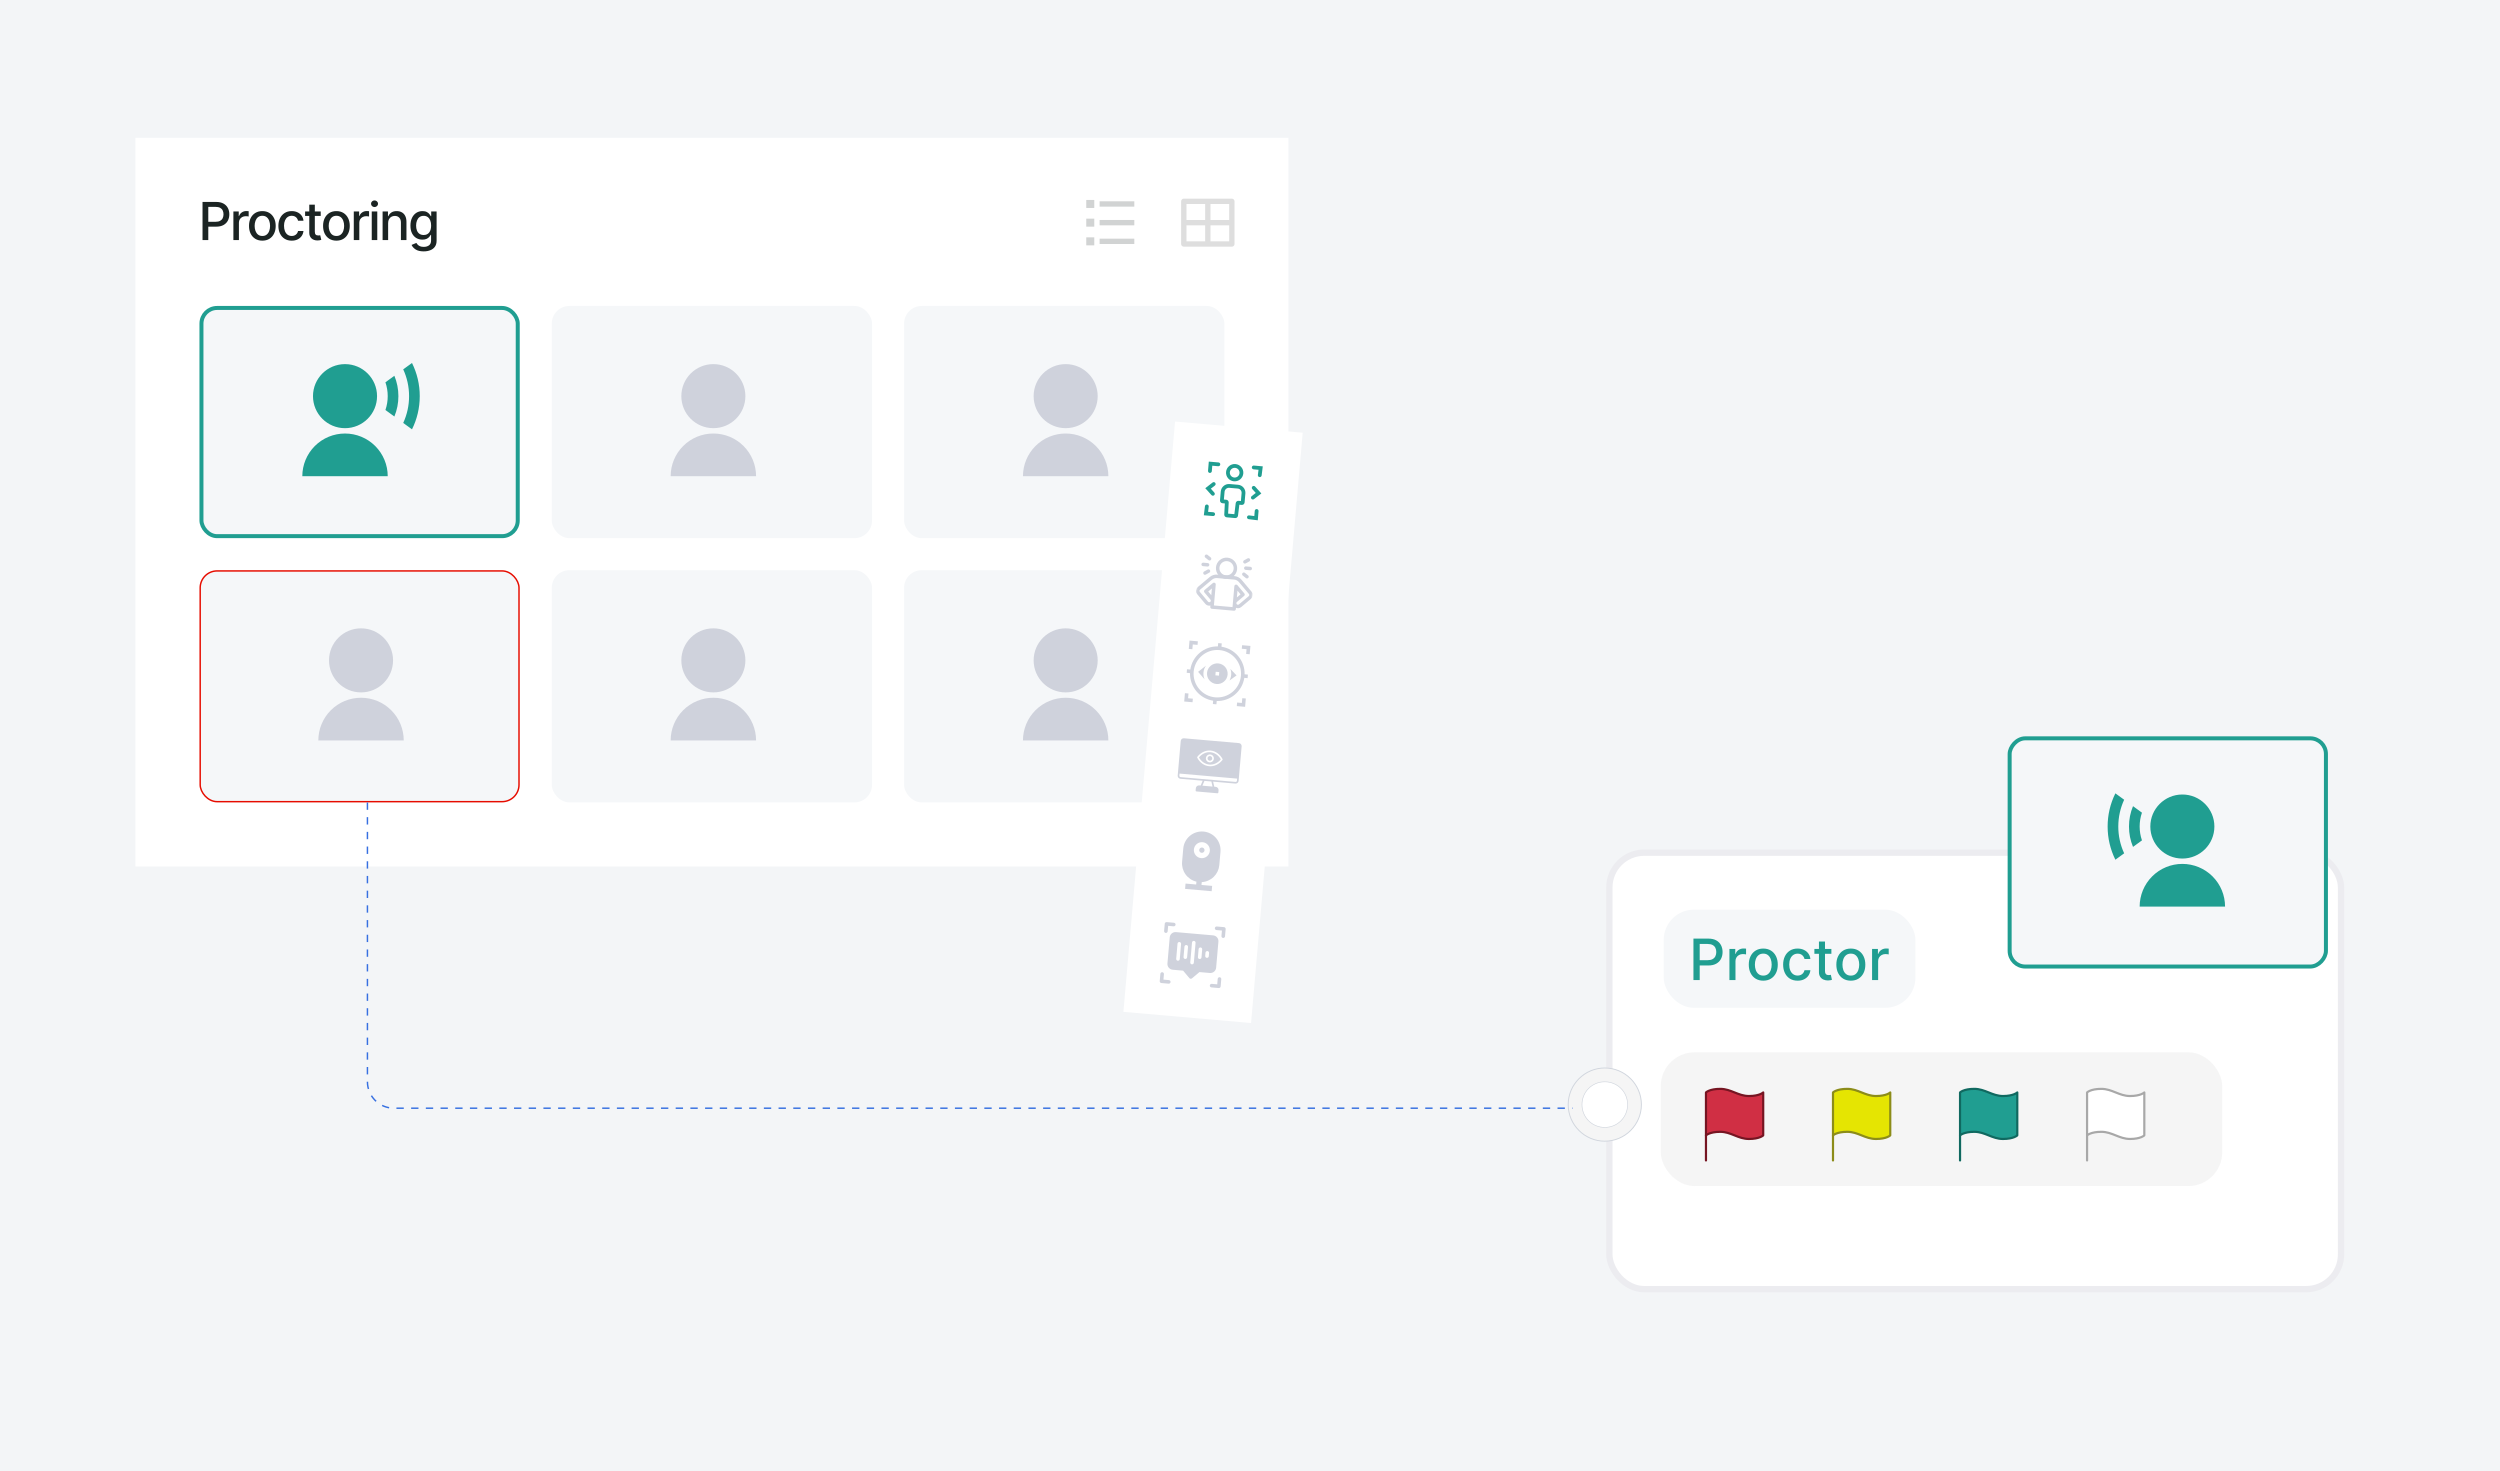<svg width="1701" height="1001" viewBox="0 0 1701 1001" fill="none" xmlns="http://www.w3.org/2000/svg">
<g clip-path="url(#clip0_11311_37674)">
<rect width="1701" height="1001" fill="#F3F5F7"/>
<path d="M876.656 93.766H826.715H92.132V589.543H876.656L876.656 137.577V93.766Z" fill="white"/>
<path d="M137.799 163.344V137.398H147.063C149.071 137.398 150.737 137.769 152.06 138.512C153.384 139.243 154.376 140.248 155.038 141.525C155.7 142.79 156.031 144.218 156.031 145.808C156.031 147.399 155.7 148.832 155.038 150.109C154.376 151.375 153.378 152.379 152.043 153.122C150.719 153.853 149.048 154.219 147.028 154.219H140.689V150.91H146.662C147.951 150.91 148.99 150.69 149.779 150.249C150.58 149.808 151.161 149.204 151.52 148.438C151.892 147.66 152.078 146.783 152.078 145.808C152.078 144.822 151.892 143.951 151.52 143.196C151.161 142.43 150.58 141.832 149.779 141.403C148.978 140.973 147.933 140.758 146.645 140.758H141.717V163.344H137.799ZM158.799 163.344V143.875H162.439V146.992H162.648C163.008 145.948 163.634 145.123 164.528 144.52C165.434 143.904 166.455 143.597 167.593 143.597C167.825 143.597 168.098 143.608 168.412 143.632C168.737 143.643 168.998 143.661 169.195 143.684V147.306C169.044 147.259 168.771 147.213 168.377 147.167C167.994 147.12 167.605 147.097 167.21 147.097C166.316 147.097 165.515 147.288 164.807 147.672C164.11 148.043 163.559 148.56 163.153 149.221C162.758 149.871 162.561 150.626 162.561 151.485V163.344H158.799ZM178.494 163.744C176.671 163.744 175.075 163.326 173.705 162.49C172.347 161.655 171.291 160.482 170.536 158.973C169.793 157.464 169.422 155.711 169.422 153.714C169.422 151.694 169.793 149.93 170.536 148.42C171.291 146.9 172.347 145.721 173.705 144.885C175.075 144.05 176.671 143.632 178.494 143.632C180.328 143.632 181.925 144.05 183.283 144.885C184.641 145.721 185.697 146.9 186.452 148.42C187.207 149.93 187.584 151.694 187.584 153.714C187.584 155.711 187.207 157.464 186.452 158.973C185.697 160.482 184.641 161.655 183.283 162.49C181.925 163.326 180.328 163.744 178.494 163.744ZM178.494 160.558C179.69 160.558 180.677 160.244 181.454 159.617C182.232 158.99 182.807 158.16 183.178 157.127C183.561 156.082 183.753 154.945 183.753 153.714C183.753 152.46 183.561 151.311 183.178 150.266C182.807 149.221 182.232 148.386 181.454 147.759C180.677 147.132 179.69 146.818 178.494 146.818C177.31 146.818 176.329 147.132 175.551 147.759C174.785 148.386 174.21 149.221 173.827 150.266C173.444 151.311 173.253 152.46 173.253 153.714C173.253 154.945 173.444 156.082 173.827 157.127C174.21 158.16 174.785 158.99 175.551 159.617C176.329 160.244 177.31 160.558 178.494 160.558ZM198.485 163.744C196.616 163.744 195.002 163.315 193.644 162.456C192.286 161.597 191.241 160.412 190.509 158.903C189.778 157.394 189.412 155.664 189.412 153.714C189.412 151.729 189.784 149.982 190.527 148.473C191.281 146.952 192.332 145.768 193.679 144.92C195.037 144.061 196.627 143.632 198.45 143.632C199.936 143.632 201.254 143.904 202.403 144.45C203.564 144.984 204.498 145.744 205.206 146.731C205.926 147.718 206.35 148.867 206.478 150.179H202.786C202.658 149.564 202.409 149.001 202.037 148.49C201.677 147.979 201.201 147.573 200.609 147.271C200.017 146.969 199.315 146.818 198.502 146.818C197.446 146.818 196.523 147.097 195.733 147.654C194.956 148.2 194.346 148.983 193.905 150.005C193.464 151.027 193.243 152.234 193.243 153.627C193.243 155.032 193.458 156.256 193.888 157.301C194.317 158.346 194.927 159.153 195.716 159.722C196.517 160.279 197.446 160.558 198.502 160.558C199.593 160.558 200.522 160.256 201.288 159.652C202.066 159.048 202.565 158.224 202.786 157.179H206.478C206.35 158.445 205.944 159.571 205.259 160.558C204.574 161.544 203.657 162.322 202.507 162.891C201.358 163.46 200.017 163.744 198.485 163.744ZM218.214 143.875V146.923H207.592V143.875H218.214ZM210.43 139.243H214.209V157.632C214.209 158.526 214.395 159.182 214.766 159.6C215.138 160.006 215.736 160.209 216.56 160.209C216.757 160.209 216.966 160.198 217.187 160.174C217.419 160.151 217.651 160.116 217.883 160.07L218.597 163.204C218.214 163.332 217.796 163.431 217.344 163.5C216.891 163.57 216.438 163.605 215.985 163.605C214.302 163.605 212.955 163.135 211.945 162.194C210.935 161.243 210.43 159.977 210.43 158.398V139.243ZM228.889 163.744C227.066 163.744 225.47 163.326 224.1 162.49C222.742 161.655 221.685 160.482 220.931 158.973C220.188 157.464 219.816 155.711 219.816 153.714C219.816 151.694 220.188 149.93 220.931 148.42C221.685 146.9 222.742 145.721 224.1 144.885C225.47 144.05 227.066 143.632 228.889 143.632C230.723 143.632 232.319 144.05 233.678 144.885C235.036 145.721 236.092 146.9 236.847 148.42C237.601 149.93 237.979 151.694 237.979 153.714C237.979 155.711 237.601 157.464 236.847 158.973C236.092 160.482 235.036 161.655 233.678 162.49C232.319 163.326 230.723 163.744 228.889 163.744ZM228.889 160.558C230.085 160.558 231.071 160.244 231.849 159.617C232.627 158.99 233.202 158.16 233.573 157.127C233.956 156.082 234.148 154.945 234.148 153.714C234.148 152.46 233.956 151.311 233.573 150.266C233.202 149.221 232.627 148.386 231.849 147.759C231.071 147.132 230.085 146.818 228.889 146.818C227.705 146.818 226.724 147.132 225.946 147.759C225.18 148.386 224.605 149.221 224.222 150.266C223.839 151.311 223.647 152.46 223.647 153.714C223.647 154.945 223.839 156.082 224.222 157.127C224.605 158.16 225.18 158.99 225.946 159.617C226.724 160.244 227.705 160.558 228.889 160.558ZM240.713 163.344V143.875H244.352V146.992H244.561C244.921 145.948 245.548 145.123 246.442 144.52C247.347 143.904 248.369 143.597 249.506 143.597C249.739 143.597 250.011 143.608 250.325 143.632C250.65 143.643 250.911 143.661 251.108 143.684V147.306C250.958 147.259 250.685 147.213 250.29 147.167C249.907 147.12 249.518 147.097 249.123 147.097C248.229 147.097 247.428 147.288 246.72 147.672C246.024 148.043 245.472 148.56 245.066 149.221C244.671 149.871 244.474 150.626 244.474 151.485V163.344H240.713ZM252.937 163.344V143.875H256.698V163.344H252.937ZM254.835 140.88C254.173 140.88 253.61 140.66 253.146 140.219C252.682 139.777 252.449 139.249 252.449 138.634C252.449 138.007 252.682 137.473 253.146 137.032C253.61 136.591 254.173 136.37 254.835 136.37C255.485 136.37 256.042 136.591 256.507 137.032C256.983 137.473 257.221 138.007 257.221 138.634C257.221 139.249 256.983 139.777 256.507 140.219C256.042 140.66 255.485 140.88 254.835 140.88ZM264.082 151.799V163.344H260.32V143.875H263.977V147.08H264.238C264.679 146.023 265.37 145.187 266.31 144.572C267.251 143.945 268.458 143.632 269.933 143.632C271.256 143.632 272.411 143.91 273.398 144.467C274.396 145.013 275.168 145.832 275.714 146.923C276.271 148.014 276.55 149.366 276.55 150.98V163.344H272.788V151.433C272.788 150.028 272.417 148.925 271.674 148.124C270.931 147.312 269.921 146.905 268.644 146.905C267.773 146.905 266.99 147.103 266.293 147.497C265.608 147.881 265.068 148.432 264.674 149.152C264.279 149.871 264.082 150.754 264.082 151.799ZM288.286 171.041C285.965 171.041 284.136 170.605 282.801 169.735C281.466 168.864 280.543 167.831 280.032 166.635L283.271 165.294C283.503 165.666 283.811 166.06 284.194 166.478C284.589 166.896 285.117 167.25 285.779 167.54C286.441 167.831 287.294 167.976 288.339 167.976C289.767 167.976 290.951 167.627 291.891 166.931C292.831 166.246 293.301 165.143 293.301 163.622V159.809H293.04C292.831 160.215 292.512 160.674 292.083 161.184C291.653 161.684 291.067 162.119 290.324 162.49C289.581 162.862 288.611 163.048 287.416 163.048C285.883 163.048 284.502 162.688 283.271 161.968C282.052 161.237 281.077 160.169 280.346 158.764C279.626 157.348 279.266 155.606 279.266 153.54C279.266 151.474 279.62 149.703 280.328 148.229C281.048 146.743 282.023 145.605 283.254 144.816C284.484 144.026 285.883 143.632 287.451 143.632C288.658 143.632 289.633 143.835 290.376 144.241C291.131 144.636 291.717 145.1 292.135 145.634C292.553 146.168 292.878 146.638 293.11 147.045H293.389V143.875H297.063V163.779C297.063 165.451 296.674 166.821 295.896 167.889C295.13 168.957 294.085 169.746 292.762 170.257C291.438 170.779 289.946 171.041 288.286 171.041ZM288.252 159.896C289.888 159.896 291.142 159.333 292.013 158.207C292.895 157.069 293.336 155.496 293.336 153.488C293.336 152.176 293.145 151.027 292.762 150.04C292.379 149.041 291.81 148.264 291.055 147.706C290.301 147.138 289.366 146.853 288.252 146.853C287.114 146.853 286.162 147.149 285.396 147.741C284.641 148.322 284.072 149.117 283.689 150.127C283.306 151.125 283.115 152.246 283.115 153.488C283.115 154.753 283.306 155.873 283.689 156.849C284.072 157.812 284.647 158.561 285.413 159.095C286.191 159.629 287.137 159.896 288.252 159.896Z" fill="#1B2423"/>
<g opacity="0.2" clip-path="url(#clip1_11311_37674)">
<path d="M748.172 136.967H771.78V140.599H748.172V136.967ZM739.092 136.059H744.54V141.507H739.092V136.059ZM739.092 148.771H744.54V154.219H739.092V148.771ZM739.092 161.483H744.54V166.931H739.092V161.483ZM748.172 149.679H771.78V153.311H748.172V149.679ZM748.172 162.391H771.78V166.023H748.172V162.391Z" fill="#1B2423"/>
</g>
<g clip-path="url(#clip2_11311_37674)">
<path d="M838.145 135.156C838.627 135.156 839.089 135.348 839.429 135.688C839.77 136.029 839.961 136.491 839.961 136.972V166.029C839.961 166.51 839.77 166.972 839.429 167.313C839.089 167.653 838.627 167.845 838.145 167.845H805.457C804.975 167.845 804.513 167.653 804.173 167.313C803.832 166.972 803.641 166.51 803.641 166.029V136.972C803.641 136.491 803.832 136.029 804.173 135.688C804.513 135.348 804.975 135.156 805.457 135.156H838.145ZM819.985 153.317H807.273V164.213H819.985V153.317ZM836.329 153.317H823.617V164.213H836.329V153.317ZM819.985 138.788H807.273V149.684H819.985V138.788ZM836.329 138.788H823.617V149.684H836.329V138.788Z" fill="#DEDEDE"/>
</g>
<rect x="137.071" y="209.534" width="215.199" height="155.27" rx="10.638" fill="#F5F7F9"/>
<rect x="137.071" y="209.534" width="215.199" height="155.27" rx="10.638" stroke="#209E91" stroke-width="2.724"/>
<g clip-path="url(#clip3_11311_37674)">
<path d="M205.693 324.023C205.693 316.316 208.755 308.926 214.204 303.477C219.653 298.027 227.044 294.966 234.75 294.966C242.456 294.966 249.847 298.027 255.296 303.477C260.745 308.926 263.806 316.316 263.806 324.023H205.693ZM234.75 291.334C222.71 291.334 212.957 281.582 212.957 269.542C212.957 257.501 222.71 247.749 234.75 247.749C246.79 247.749 256.542 257.501 256.542 269.542C256.542 281.582 246.79 291.334 234.75 291.334ZM268.332 255.682C270.146 260.077 271.076 264.787 271.07 269.542C271.076 274.297 270.146 279.006 268.332 283.402L262.241 278.971C263.28 275.936 263.809 272.75 263.806 269.542C263.81 266.334 263.283 263.148 262.244 260.113L268.332 255.682V255.682ZM280.325 246.965C283.805 253.981 285.61 261.71 285.599 269.542C285.599 277.652 283.699 285.319 280.325 292.119L274.35 287.775C276.984 282.058 278.344 275.836 278.334 269.542C278.334 263.033 276.907 256.855 274.35 251.309L280.325 246.965V246.965Z" fill="#209E91"/>
</g>
<rect x="375.424" y="208.172" width="217.923" height="157.994" rx="12" fill="#F5F7F9"/>
<g clip-path="url(#clip4_11311_37674)">
<path d="M456.316 324.015C456.316 316.309 459.378 308.918 464.827 303.469C470.276 298.02 477.667 294.959 485.373 294.959C493.079 294.959 500.47 298.02 505.919 303.469C511.368 308.918 514.429 316.309 514.429 324.015H456.316ZM485.373 291.327C473.333 291.327 463.581 281.575 463.581 269.535C463.581 257.494 473.333 247.742 485.373 247.742C497.413 247.742 507.165 257.494 507.165 269.535C507.165 281.575 497.413 291.327 485.373 291.327Z" fill="#CFD2DC"/>
</g>
<rect x="615.141" y="208.172" width="217.923" height="157.994" rx="12" fill="#F5F7F9"/>
<g clip-path="url(#clip5_11311_37674)">
<path d="M696.021 324.015C696.021 316.309 699.083 308.918 704.532 303.469C709.981 298.02 717.372 294.959 725.078 294.959C732.784 294.959 740.175 298.02 745.624 303.469C751.073 308.918 754.134 316.309 754.134 324.015H696.021ZM725.078 291.327C713.038 291.327 703.286 281.575 703.286 269.535C703.286 257.494 713.038 247.742 725.078 247.742C737.118 247.742 746.87 257.494 746.87 269.535C746.87 281.575 737.118 291.327 725.078 291.327Z" fill="#CFD2DC"/>
</g>
<rect x="136.209" y="388.457" width="216.923" height="156.994" rx="11.5" fill="#F5F7F9"/>
<rect x="136.209" y="388.457" width="216.923" height="156.994" rx="11.5" stroke="#E60C00"/>
<g clip-path="url(#clip6_11311_37674)">
<path d="M216.59 503.8C216.59 496.094 219.651 488.704 225.1 483.254C230.549 477.805 237.94 474.744 245.646 474.744C253.353 474.744 260.743 477.805 266.192 483.254C271.641 488.704 274.703 496.094 274.703 503.8H216.59ZM245.646 471.112C233.606 471.112 223.854 461.36 223.854 449.32C223.854 437.279 233.606 427.527 245.646 427.527C257.687 427.527 267.439 437.279 267.439 449.32C267.439 461.36 257.687 471.112 245.646 471.112Z" fill="#CFD2DC"/>
</g>
<rect x="375.424" y="387.957" width="217.923" height="157.994" rx="12" fill="#F5F7F9"/>
<g clip-path="url(#clip7_11311_37674)">
<path d="M456.316 503.8C456.316 496.094 459.378 488.704 464.827 483.254C470.276 477.805 477.667 474.744 485.373 474.744C493.079 474.744 500.47 477.805 505.919 483.254C511.368 488.704 514.429 496.094 514.429 503.8H456.316ZM485.373 471.112C473.333 471.112 463.581 461.36 463.581 449.32C463.581 437.279 473.333 427.527 485.373 427.527C497.413 427.527 507.165 437.279 507.165 449.32C507.165 461.36 497.413 471.112 485.373 471.112Z" fill="#CFD2DC"/>
</g>
<rect x="615.141" y="387.957" width="217.923" height="157.994" rx="12" fill="#F5F7F9"/>
<g clip-path="url(#clip8_11311_37674)">
<path d="M696.021 503.8C696.021 496.094 699.083 488.704 704.532 483.254C709.981 477.805 717.372 474.744 725.078 474.744C732.784 474.744 740.175 477.805 745.624 483.254C751.073 488.704 754.134 496.094 754.134 503.8H696.021ZM725.078 471.112C713.038 471.112 703.286 461.36 703.286 449.32C703.286 437.279 713.038 427.527 725.078 427.527C737.118 427.527 746.87 437.279 746.87 449.32C746.87 461.36 737.118 471.112 725.078 471.112Z" fill="#CFD2DC"/>
</g>
<g filter="url(#filter0_dd_11311_37674)">
<rect width="87.183" height="403.184" transform="translate(864.885 237.785) rotate(5)" fill="white"/>
<g clip-path="url(#clip9_11311_37674)">
<path d="M904.941 278.449C908.181 278.732 911.038 276.336 911.321 273.096C911.604 269.856 909.208 267 905.968 266.716C902.728 266.433 899.872 268.83 899.588 272.07C899.305 275.309 901.702 278.166 904.941 278.449ZM905.743 269.29C907.558 269.449 908.906 271.055 908.747 272.871C908.588 274.686 906.982 276.034 905.167 275.875C903.351 275.716 902.003 274.11 902.162 272.295C902.321 270.479 903.927 269.131 905.743 269.29Z" fill="#209E91"/>
<path d="M900.014 302.952L905.757 303.455C906.731 303.54 907.588 302.847 907.71 301.874L908.63 294.369L910.237 294.51C911.231 294.597 912.11 293.859 912.197 292.866L912.735 286.715C912.997 283.72 910.774 281.071 907.779 280.809L902.022 280.305C898.966 280.038 896.263 282.306 895.996 285.362L895.467 291.402C895.38 292.396 896.118 293.275 897.111 293.362L898.762 293.506L898.365 301.06C898.316 302.036 899.04 302.867 900.014 302.952ZM898.109 290.855L898.57 285.587C898.713 283.951 900.16 282.736 901.797 282.879L907.554 283.383C909.13 283.521 910.299 284.914 910.161 286.489L909.691 291.869L908.11 291.73C907.136 291.645 906.279 292.338 906.157 293.311L905.237 300.816L900.985 300.444L901.382 292.89C901.431 291.914 900.707 291.083 899.733 290.997L898.109 290.855Z" fill="#209E91"/>
<path d="M890.519 288.249C890.864 288.279 891.221 288.171 891.498 287.921C892.027 287.443 892.069 286.626 891.591 286.096L889.222 283.473L891.993 281.316C892.556 280.877 892.657 280.066 892.218 279.503C891.78 278.94 890.968 278.839 890.406 279.277L885.442 283.142L889.673 287.828C889.901 288.08 890.206 288.222 890.519 288.249Z" fill="#209E91"/>
<path d="M890.928 299.507C890.925 299.507 890.923 299.506 890.92 299.506L887.359 299.215L887.798 295.688C887.886 294.98 887.383 294.335 886.675 294.247C885.966 294.159 885.322 294.661 885.234 295.369L884.463 301.57L890.71 302.081C891.421 302.139 892.044 301.61 892.103 300.899C892.16 300.19 891.635 299.569 890.928 299.507Z" fill="#209E91"/>
<path d="M914.971 304.21L921.172 304.981L921.683 298.734C921.741 298.023 921.22 297.406 920.5 297.341C919.789 297.283 919.166 297.812 919.108 298.523L918.816 302.085L915.29 301.646C914.581 301.563 913.936 302.06 913.848 302.768C913.76 303.477 914.263 304.122 914.971 304.21Z" fill="#209E91"/>
<path d="M916.813 290.339C917.042 290.634 917.375 290.802 917.72 290.833C918.033 290.86 918.358 290.774 918.626 290.565L923.589 286.7L919.358 282.014C918.88 281.485 918.062 281.443 917.533 281.921C917.004 282.399 916.962 283.216 917.44 283.746L919.809 286.369L917.038 288.526C916.475 288.965 916.374 289.776 916.813 290.339Z" fill="#209E91"/>
<path d="M918.294 270.303L921.673 270.609L921.233 274.146C921.145 274.854 921.647 275.5 922.355 275.588C922.371 275.59 922.387 275.591 922.403 275.593C923.092 275.653 923.711 275.157 923.797 274.465L924.566 268.276L918.527 267.73C918.526 267.73 918.524 267.73 918.523 267.73C917.814 267.668 917.188 268.191 917.124 268.9C917.06 269.611 917.584 270.239 918.294 270.303Z" fill="#209E91"/>
<path d="M894.464 265.618L887.842 265.039L887.324 271.358C887.266 272.067 887.791 272.689 888.499 272.751L888.506 272.751C889.217 272.81 889.841 272.281 889.899 271.569L890.205 267.839L894.239 268.192C894.95 268.254 895.576 267.729 895.638 267.018C895.701 266.307 895.175 265.681 894.464 265.618Z" fill="#209E91"/>
</g>
<g clip-path="url(#clip10_11311_37674)">
<mask id="mask0_11311_37674" style="mask-type:luminance" maskUnits="userSpaceOnUse" x="878" y="326" width="42" height="43">
<path d="M881.479 326.75L919.966 330.118L916.599 368.606L878.111 365.238L881.479 326.75Z" fill="white"/>
</mask>
<g mask="url(#mask0_11311_37674)">
<path d="M905.931 338.124C905.64 341.446 902.712 343.903 899.391 343.612C896.069 343.321 893.613 340.394 893.903 337.072C894.194 333.751 897.122 331.294 900.443 331.585C903.764 331.875 906.221 334.803 905.931 338.124Z" stroke="#CFD2DC" stroke-width="2.378" stroke-miterlimit="10" stroke-linecap="round" stroke-linejoin="round"/>
<path d="M905.065 365.321L890.031 364.005L891.379 348.591L885.774 353.295L889.85 358.153C890.241 358.62 890.448 359.22 890.396 359.827C890.227 361.842 887.705 362.64 886.406 361.093L880.85 354.471C880.047 353.514 880.172 352.086 881.129 351.282L889.212 344.5C890.439 343.47 892.024 342.971 893.619 343.11L905.16 344.12C906.755 344.259 908.229 345.027 909.258 346.253L916.041 354.336C916.845 355.294 916.72 356.722 915.762 357.526L909.14 363.082C907.593 364.38 905.248 363.156 905.431 361.142C905.486 360.536 905.793 359.98 906.26 359.589L911.118 355.512L906.414 349.907L905.065 365.321Z" stroke="#CFD2DC" stroke-width="2.378" stroke-miterlimit="10" stroke-linecap="round" stroke-linejoin="round"/>
<path d="M912.416 333.242L914.803 331.936" stroke="#CFD2DC" stroke-width="2.378" stroke-miterlimit="10" stroke-linecap="round" stroke-linejoin="round"/>
<path d="M911.688 341.665L913.812 343.365" stroke="#CFD2DC" stroke-width="2.378" stroke-miterlimit="10" stroke-linecap="round" stroke-linejoin="round"/>
<path d="M913.029 337.539L916.036 337.802" stroke="#CFD2DC" stroke-width="2.378" stroke-miterlimit="10" stroke-linecap="round" stroke-linejoin="round"/>
<path d="M888.363 331.143L886.239 329.442" stroke="#CFD2DC" stroke-width="2.378" stroke-miterlimit="10" stroke-linecap="round" stroke-linejoin="round"/>
<path d="M887.623 339.553L885.236 340.859" stroke="#CFD2DC" stroke-width="2.378" stroke-miterlimit="10" stroke-linecap="round" stroke-linejoin="round"/>
<path d="M887.013 335.259L884.006 334.996" stroke="#CFD2DC" stroke-width="2.378" stroke-miterlimit="10" stroke-linecap="round" stroke-linejoin="round"/>
</g>
</g>
<g clip-path="url(#clip11_11311_37674)">
<path d="M896.466 390.99L896.663 388.74L894.235 388.527L894.038 390.777C884.741 390.57 876.678 397.336 875.268 406.527L873.018 406.33L872.805 408.759L875.055 408.956C874.848 418.252 881.614 426.315 890.805 427.725L890.608 429.976L893.037 430.188L893.234 427.938C902.53 428.145 910.593 421.379 912.003 412.188L914.254 412.385L914.466 409.956L912.216 409.76C912.423 400.463 905.657 392.4 896.466 390.99ZM892.228 425.444C883.358 424.668 876.773 416.82 877.549 407.95C878.326 399.08 886.173 392.495 895.043 393.271C903.913 394.047 910.498 401.895 909.722 410.765C908.946 419.635 901.098 426.22 892.228 425.444Z" fill="#CFD2DC"/>
<path d="M910.34 429.26L907.097 428.977L906.885 431.405L912.556 431.902L913.052 426.231L910.623 426.018L910.34 429.26Z" fill="#CFD2DC"/>
<path d="M876.941 389.461L880.183 389.745L880.396 387.316L874.725 386.82L874.228 392.491L876.657 392.704L876.941 389.461Z" fill="#CFD2DC"/>
<path d="M874.03 422.814L871.602 422.602L871.105 428.273L876.776 428.769L876.989 426.34L873.747 426.056L874.03 422.814Z" fill="#CFD2DC"/>
<path d="M910.504 389.957L910.291 392.386L913.534 392.669L913.25 395.912L915.679 396.124L916.175 390.453L910.504 389.957Z" fill="#CFD2DC"/>
<path d="M903.071 410.189C902.95 411.567 902.538 412.851 901.901 413.986L906.729 410.521L902.527 406.105C902.994 407.372 903.196 408.757 903.071 410.189Z" fill="#CFD2DC"/>
<path d="M886.637 408.742C886.299 412.605 889.166 416.022 893.029 416.36C896.891 416.697 900.308 413.83 900.646 409.968C900.984 406.106 898.116 402.689 894.254 402.351C890.392 402.013 886.975 404.88 886.637 408.742ZM892.533 408.035L894.962 408.247L894.749 410.676L892.321 410.463L892.533 408.035Z" fill="#CFD2DC"/>
<path d="M885.926 403.879C885.86 403.928 885.795 403.978 885.73 404.029L880.564 408.09L884.898 413.094C884.93 413.132 884.964 413.169 884.997 413.206C884.362 411.785 884.068 410.189 884.213 408.532C884.365 406.794 884.98 405.206 885.926 403.879Z" fill="#CFD2DC"/>
</g>
<g clip-path="url(#clip12_11311_37674)">
<path fill-rule="evenodd" clip-rule="evenodd" d="M908.359 456.572L870.922 453.297C870.39 453.251 869.862 453.417 869.453 453.76C869.044 454.103 868.788 454.595 868.741 455.126L866.681 478.667C866.635 479.199 866.802 479.727 867.145 480.136C867.488 480.545 867.98 480.801 868.511 480.848L883.681 482.175L882.289 485.44L881.326 485.356C880.764 485.307 880.205 485.484 879.773 485.847C879.341 486.209 879.07 486.729 879.02 487.291L878.884 488.846C878.871 488.997 878.918 489.146 879.015 489.261C879.112 489.377 879.251 489.449 879.401 489.463L893.728 490.716C893.879 490.729 894.028 490.682 894.143 490.585C894.259 490.488 894.331 490.349 894.345 490.199L894.481 488.644C894.529 488.081 894.353 487.523 893.99 487.09C893.627 486.658 893.107 486.387 892.545 486.337L891.583 486.253L890.779 482.796L905.949 484.123C906.48 484.169 907.009 484.002 907.417 483.659C907.826 483.316 908.082 482.825 908.129 482.293L910.189 458.753C910.235 458.221 910.068 457.693 909.725 457.284C909.382 456.875 908.891 456.619 908.359 456.572ZM888.219 471.176C885.348 470.925 882.731 469.122 881.155 466.327C883.193 463.85 886.083 462.528 888.954 462.779C891.825 463.031 894.441 464.834 896.017 467.628C893.98 470.106 891.09 471.427 888.219 471.176ZM897.202 467.424C897.252 467.52 897.273 467.628 897.264 467.736C897.254 467.844 897.214 467.948 897.148 468.034C894.864 471.005 891.489 472.604 888.12 472.309C884.751 472.015 881.705 469.854 879.971 466.531C879.921 466.435 879.9 466.326 879.909 466.218C879.919 466.11 879.959 466.007 880.025 465.921C882.31 462.949 885.684 461.351 889.053 461.646C892.422 461.941 895.468 464.101 897.202 467.424L897.202 467.424ZM885.877 466.741C885.924 466.205 886.129 465.695 886.466 465.276C886.802 464.856 887.256 464.546 887.769 464.384C888.281 464.222 888.831 464.216 889.347 464.367C889.864 464.517 890.324 464.817 890.669 465.229C891.015 465.641 891.231 466.147 891.29 466.681C891.348 467.216 891.247 467.756 890.999 468.233C890.75 468.71 890.366 469.103 889.895 469.362C889.423 469.62 888.885 469.733 888.35 469.686C887.631 469.623 886.968 469.277 886.504 468.725C886.041 468.173 885.815 467.459 885.877 466.741L885.877 466.741ZM890.162 467.115C890.135 467.427 890.015 467.724 889.82 467.967C889.624 468.211 889.36 468.392 889.062 468.486C888.763 468.58 888.444 468.583 888.143 468.495C887.843 468.408 887.576 468.233 887.375 467.993C887.174 467.754 887.048 467.46 887.014 467.149C886.98 466.838 887.039 466.524 887.184 466.247C887.328 465.969 887.552 465.741 887.826 465.59C888.1 465.44 888.413 465.374 888.724 465.401C889.142 465.439 889.528 465.64 889.798 465.961C890.067 466.283 890.198 466.698 890.162 467.115L890.162 467.115ZM889.587 482.691L890.39 486.149L883.481 485.544L884.873 482.279L889.587 482.691ZM907.124 480.734L906.996 482.194C906.976 482.425 906.864 482.639 906.687 482.788C906.509 482.937 906.279 483.01 906.048 482.99L868.61 479.714C868.379 479.694 868.165 479.583 868.016 479.405C867.867 479.227 867.794 478.997 867.814 478.766L867.942 477.306L907.124 480.734Z" fill="#CFD2DC"/>
</g>
<path d="M879.259 552.78L879.429 550.845C876.453 550.145 873.828 548.397 872.036 545.92C870.244 543.443 869.405 540.403 869.671 537.358L870.462 528.312C870.608 526.649 871.08 525.031 871.85 523.55C872.621 522.07 873.676 520.755 874.955 519.682C876.234 518.609 877.711 517.798 879.304 517.296C880.896 516.794 882.571 516.611 884.234 516.756C885.897 516.902 887.515 517.374 888.996 518.144C890.477 518.915 891.791 519.97 892.864 521.249C893.937 522.528 894.748 524.005 895.25 525.598C895.752 527.19 895.936 528.865 895.79 530.528L894.999 539.574C894.732 542.619 893.377 545.467 891.183 547.595C888.988 549.723 886.099 550.989 883.047 551.161L882.878 553.097L890.114 553.73L889.798 557.348L871.706 555.766L872.023 552.147L879.259 552.78ZM882.968 531.229C882.488 531.187 882.045 530.956 881.735 530.588C881.425 530.219 881.275 529.742 881.317 529.262C881.359 528.782 881.59 528.339 881.959 528.029C882.328 527.719 882.805 527.569 883.284 527.611C883.764 527.653 884.208 527.884 884.517 528.253C884.827 528.622 884.977 529.099 884.935 529.578C884.893 530.058 884.662 530.502 884.294 530.811C883.925 531.121 883.448 531.271 882.968 531.229ZM882.651 534.848C884.091 534.973 885.521 534.522 886.628 533.594C887.735 532.665 888.428 531.334 888.554 529.895C888.679 528.456 888.228 527.025 887.3 525.918C886.371 524.811 885.04 524.119 883.601 523.993C882.162 523.867 880.731 524.318 879.624 525.247C878.517 526.176 877.825 527.506 877.699 528.945C877.573 530.385 878.024 531.815 878.953 532.922C879.881 534.029 881.212 534.722 882.651 534.848V534.848Z" fill="#CFD2DC"/>
<g clip-path="url(#clip13_11311_37674)">
<path d="M858.542 585.739C859.213 585.797 859.804 585.301 859.863 584.631L860.189 580.907L863.913 581.233C864.583 581.291 865.175 580.795 865.233 580.124C865.292 579.454 864.796 578.863 864.125 578.804L859.187 578.372C858.516 578.313 857.925 578.809 857.866 579.48L857.434 584.418C857.376 585.089 857.872 585.68 858.542 585.739Z" fill="#CFD2DC"/>
<path d="M860.711 617.828L856.987 617.502L857.313 613.778C857.371 613.108 856.875 612.516 856.205 612.458C855.534 612.399 854.943 612.895 854.884 613.566L854.452 618.504C854.393 619.175 854.889 619.766 855.56 619.825L860.498 620.257C861.169 620.315 861.76 619.819 861.819 619.149C861.877 618.478 861.381 617.887 860.711 617.828Z" fill="#CFD2DC"/>
<path d="M898.209 581.788L893.271 581.356C892.6 581.298 892.009 581.794 891.95 582.464C891.892 583.135 892.388 583.726 893.058 583.785L896.782 584.111L896.457 587.835C896.398 588.505 896.894 589.096 897.565 589.155C898.235 589.214 898.827 588.718 898.885 588.047L899.317 583.109C899.376 582.438 898.88 581.847 898.209 581.788Z" fill="#CFD2DC"/>
<path d="M895.227 615.874C894.556 615.816 893.965 616.312 893.906 616.982L893.58 620.706L889.856 620.38C889.186 620.322 888.595 620.818 888.536 621.488C888.477 622.159 888.973 622.75 889.644 622.809L894.582 623.241C895.253 623.3 895.844 622.804 895.903 622.133L896.335 617.195C896.393 616.524 895.897 615.933 895.227 615.874Z" fill="#CFD2DC"/>
<path d="M892.83 609.412L894.384 591.654C894.573 589.493 892.969 587.581 890.807 587.392L865.515 585.179C863.354 584.99 861.442 586.594 861.253 588.756L859.699 606.514C859.51 608.675 861.115 610.587 863.276 610.777L870.371 611.397L874.653 616.501C875.087 617.016 875.854 617.083 876.371 616.651L881.473 612.369L888.568 612.989C890.729 613.178 892.641 611.574 892.83 609.412ZM868.087 603.537C868.028 604.207 867.437 604.704 866.766 604.645C866.096 604.586 865.6 603.995 865.658 603.324L866.56 593.02C866.618 592.349 867.21 591.853 867.88 591.912C868.551 591.97 869.047 592.562 868.988 593.232L868.087 603.537ZM873.086 602.343C873.027 603.013 872.435 603.509 871.765 603.451C871.095 603.392 870.598 602.801 870.657 602.13L871.275 595.064C871.334 594.393 871.926 593.897 872.596 593.956C873.266 594.014 873.763 594.606 873.704 595.276L873.086 602.343ZM877.66 606.006C877.601 606.676 877.009 607.173 876.339 607.114C875.669 607.055 875.172 606.464 875.231 605.793L876.416 592.251C876.474 591.58 877.066 591.084 877.736 591.142C878.407 591.201 878.903 591.793 878.844 592.463L877.66 606.006ZM882.871 602.383C882.812 603.053 882.221 603.55 881.55 603.491C880.88 603.432 880.384 602.841 880.442 602.171L880.919 596.723C880.978 596.053 881.569 595.556 882.239 595.615C882.91 595.674 883.406 596.265 883.348 596.936L882.871 602.383ZM887.834 601.594C887.776 602.264 887.184 602.76 886.514 602.702C885.844 602.643 885.347 602.052 885.406 601.381L885.599 599.172C885.658 598.502 886.249 598.005 886.92 598.064C887.59 598.123 888.086 598.714 888.028 599.384L887.834 601.594Z" fill="#CFD2DC"/>
</g>
</g>
<rect x="1095.01" y="580.154" width="497.838" height="296.979" rx="23.699" fill="white" stroke="#ECECF0" stroke-width="4.309"/>
<path d="M1091.9 726.66C1078.19 726.66 1067 737.848 1067 751.563C1067 765.277 1078.19 776.465 1091.9 776.465C1105.62 776.465 1116.8 765.277 1116.8 751.563C1116.8 737.848 1105.62 726.66 1091.9 726.66Z" fill="#F5F5F5"/>
<path d="M1091.9 726.66C1078.19 726.66 1067 737.848 1067 751.563C1067 765.277 1078.19 776.465 1091.9 776.465C1105.62 776.465 1116.8 765.277 1116.8 751.563C1116.8 737.848 1105.62 726.66 1091.9 726.66Z" stroke="#D0D5DD" stroke-width="0.646" stroke-miterlimit="10"/>
<path d="M1091.9 736.051C1083.24 736.051 1076.38 742.908 1076.38 751.57C1076.38 760.231 1083.24 767.088 1091.9 767.088C1100.56 767.088 1107.42 760.231 1107.42 751.57C1107.42 742.908 1100.56 736.051 1091.9 736.051Z" fill="white"/>
<path d="M1091.9 736.051C1083.24 736.051 1076.38 742.908 1076.38 751.57C1076.38 760.231 1083.24 767.088 1091.9 767.088C1100.56 767.088 1107.42 760.231 1107.42 751.57C1107.42 742.908 1100.56 736.051 1091.9 736.051Z" stroke="#D0D5DD" stroke-width="0.431" stroke-miterlimit="10"/>
<rect x="1132" y="618.934" width="171.25" height="66.788" rx="20.55" fill="#F5F7F9"/>
<path d="M1152.22 666.828V638.624H1162.28C1164.47 638.624 1166.29 639.024 1167.73 639.822C1169.17 640.621 1170.25 641.714 1170.97 643.1C1171.68 644.477 1172.04 646.029 1172.04 647.755C1172.04 649.49 1171.68 651.051 1170.95 652.437C1170.24 653.814 1169.15 654.907 1167.7 655.715C1166.26 656.513 1164.45 656.913 1162.26 656.913H1155.35V653.305H1161.88C1163.26 653.305 1164.39 653.066 1165.25 652.588C1166.11 652.102 1166.75 651.441 1167.15 650.605C1167.56 649.77 1167.76 648.82 1167.76 647.755C1167.76 646.69 1167.56 645.744 1167.15 644.918C1166.75 644.092 1166.11 643.444 1165.24 642.976C1164.37 642.508 1163.24 642.274 1161.82 642.274H1156.48V666.828H1152.22ZM1176.7 666.828V645.675H1180.68V649.035H1180.9C1181.28 647.897 1181.96 647.002 1182.94 646.35C1183.92 645.689 1185.03 645.358 1186.27 645.358C1186.53 645.358 1186.83 645.368 1187.18 645.386C1187.54 645.404 1187.82 645.427 1188.02 645.455V649.394C1187.85 649.348 1187.56 649.297 1187.14 649.242C1186.72 649.178 1186.29 649.146 1185.87 649.146C1184.9 649.146 1184.03 649.352 1183.27 649.765C1182.51 650.169 1181.92 650.734 1181.48 651.459C1181.04 652.175 1180.82 652.992 1180.82 653.911V666.828H1176.7ZM1199.73 667.255C1197.75 667.255 1196.02 666.801 1194.54 665.892C1193.06 664.983 1191.92 663.711 1191.1 662.077C1190.28 660.443 1189.87 658.533 1189.87 656.348C1189.87 654.154 1190.28 652.235 1191.1 650.592C1191.92 648.948 1193.06 647.672 1194.54 646.763C1196.02 645.854 1197.75 645.4 1199.73 645.4C1201.72 645.4 1203.45 645.854 1204.93 646.763C1206.4 647.672 1207.55 648.948 1208.37 650.592C1209.19 652.235 1209.6 654.154 1209.6 656.348C1209.6 658.533 1209.19 660.443 1208.37 662.077C1207.55 663.711 1206.4 664.983 1204.93 665.892C1203.45 666.801 1201.72 667.255 1199.73 667.255ZM1199.75 663.798C1201.03 663.798 1202.1 663.459 1202.94 662.779C1203.79 662.1 1204.41 661.196 1204.82 660.066C1205.23 658.937 1205.44 657.693 1205.44 656.334C1205.44 654.985 1205.23 653.745 1204.82 652.616C1204.41 651.478 1203.79 650.564 1202.94 649.876C1202.1 649.187 1201.03 648.843 1199.75 648.843C1198.45 648.843 1197.38 649.187 1196.53 649.876C1195.68 650.564 1195.05 651.478 1194.64 652.616C1194.24 653.745 1194.03 654.985 1194.03 656.334C1194.03 657.693 1194.24 658.937 1194.64 660.066C1195.05 661.196 1195.68 662.1 1196.53 662.779C1197.38 663.459 1198.45 663.798 1199.75 663.798ZM1223.1 667.255C1221.05 667.255 1219.29 666.791 1217.81 665.864C1216.34 664.928 1215.22 663.638 1214.43 661.994C1213.64 660.351 1213.24 658.469 1213.24 656.348C1213.24 654.2 1213.65 652.304 1214.45 650.66C1215.26 649.008 1216.4 647.718 1217.87 646.791C1219.34 645.863 1221.07 645.4 1223.06 645.4C1224.67 645.4 1226.1 645.698 1227.36 646.295C1228.61 646.883 1229.63 647.709 1230.4 648.774C1231.18 649.839 1231.64 651.083 1231.79 652.506H1227.78C1227.56 651.514 1227.06 650.66 1226.27 649.944C1225.49 649.228 1224.44 648.87 1223.13 648.87C1221.98 648.87 1220.98 649.173 1220.11 649.779C1219.26 650.376 1218.59 651.23 1218.12 652.341C1217.64 653.442 1217.4 654.746 1217.4 656.252C1217.4 657.794 1217.63 659.125 1218.1 660.245C1218.57 661.365 1219.23 662.233 1220.09 662.848C1220.95 663.463 1221.96 663.771 1223.13 663.771C1223.91 663.771 1224.62 663.629 1225.25 663.344C1225.89 663.05 1226.43 662.632 1226.86 662.091C1227.3 661.549 1227.61 660.897 1227.78 660.135H1231.79C1231.64 661.503 1231.2 662.724 1230.46 663.798C1229.71 664.873 1228.72 665.717 1227.47 666.332C1226.23 666.947 1224.77 667.255 1223.1 667.255ZM1246.07 645.675V648.98H1234.51V645.675H1246.07ZM1237.61 640.607H1241.73V660.617C1241.73 661.416 1241.85 662.017 1242.09 662.421C1242.33 662.816 1242.64 663.087 1243.01 663.234C1243.4 663.372 1243.81 663.44 1244.26 663.44C1244.6 663.44 1244.88 663.417 1245.13 663.372C1245.38 663.326 1245.57 663.289 1245.71 663.261L1246.45 666.663C1246.22 666.755 1245.88 666.846 1245.44 666.938C1244.99 667.039 1244.44 667.094 1243.78 667.104C1242.7 667.122 1241.69 666.929 1240.75 666.525C1239.82 666.121 1239.06 665.497 1238.48 664.652C1237.9 663.808 1237.61 662.747 1237.61 661.471V640.607ZM1259.31 667.255C1257.32 667.255 1255.59 666.801 1254.11 665.892C1252.64 664.983 1251.49 663.711 1250.67 662.077C1249.85 660.443 1249.45 658.533 1249.45 656.348C1249.45 654.154 1249.85 652.235 1250.67 650.592C1251.49 648.948 1252.64 647.672 1254.11 646.763C1255.59 645.854 1257.32 645.4 1259.31 645.4C1261.29 645.4 1263.02 645.854 1264.5 646.763C1265.98 647.672 1267.12 648.948 1267.94 650.592C1268.76 652.235 1269.17 654.154 1269.17 656.348C1269.17 658.533 1268.76 660.443 1267.94 662.077C1267.12 663.711 1265.98 664.983 1264.5 665.892C1263.02 666.801 1261.29 667.255 1259.31 667.255ZM1259.32 663.798C1260.61 663.798 1261.67 663.459 1262.52 662.779C1263.36 662.1 1263.98 661.196 1264.39 660.066C1264.8 658.937 1265.01 657.693 1265.01 656.334C1265.01 654.985 1264.8 653.745 1264.39 652.616C1263.98 651.478 1263.36 650.564 1262.52 649.876C1261.67 649.187 1260.61 648.843 1259.32 648.843C1258.03 648.843 1256.95 649.187 1256.1 649.876C1255.25 650.564 1254.62 651.478 1254.21 652.616C1253.81 653.745 1253.61 654.985 1253.61 656.334C1253.61 657.693 1253.81 658.937 1254.21 660.066C1254.62 661.196 1255.25 662.1 1256.1 662.779C1256.95 663.459 1258.03 663.798 1259.32 663.798ZM1273.76 666.828V645.675H1277.74V649.035H1277.96C1278.35 647.897 1279.03 647.002 1280 646.35C1280.98 645.689 1282.09 645.358 1283.33 645.358C1283.59 645.358 1283.89 645.368 1284.24 645.386C1284.6 645.404 1284.88 645.427 1285.08 645.455V649.394C1284.92 649.348 1284.62 649.297 1284.2 649.242C1283.78 649.178 1283.36 649.146 1282.93 649.146C1281.96 649.146 1281.09 649.352 1280.33 649.765C1279.58 650.169 1278.98 650.734 1278.54 651.459C1278.1 652.175 1277.88 652.992 1277.88 653.911V666.828H1273.76Z" fill="#209E91"/>
<path d="M250 546V736C250 745.941 258.059 754 268 754H1070" stroke="#3770E1" stroke-dasharray="5 5"/>
<rect x="-1.362" y="1.362" width="215.199" height="155.27" rx="10.638" transform="matrix(-1 0 0 1 1581.2 501)" fill="#F5F7F9"/>
<rect x="-1.362" y="1.362" width="215.199" height="155.27" rx="10.638" transform="matrix(-1 0 0 1 1581.2 501)" stroke="#209E91" stroke-width="2.724"/>
<g clip-path="url(#clip14_11311_37674)">
<path d="M1513.93 616.851C1513.93 609.144 1510.87 601.754 1505.42 596.305C1499.97 590.855 1492.58 587.794 1484.88 587.794C1477.17 587.794 1469.78 590.855 1464.33 596.305C1458.88 601.754 1455.82 609.144 1455.82 616.851H1513.93ZM1484.88 584.162C1496.92 584.162 1506.67 574.41 1506.67 562.37C1506.67 550.33 1496.92 540.577 1484.88 540.577C1472.84 540.577 1463.08 550.33 1463.08 562.37C1463.08 574.41 1472.84 584.162 1484.88 584.162ZM1451.3 548.51C1449.48 552.905 1448.55 557.615 1448.56 562.37C1448.55 567.125 1449.48 571.834 1451.3 576.23L1457.39 571.799C1456.35 568.764 1455.82 565.578 1455.82 562.37C1455.82 559.162 1456.34 555.976 1457.38 552.941L1451.3 548.51V548.51ZM1439.3 539.793C1435.82 546.809 1434.02 554.538 1434.03 562.37C1434.03 570.48 1435.93 578.147 1439.3 584.947L1445.28 580.603C1442.64 574.886 1441.28 568.664 1441.29 562.37C1441.29 555.861 1442.72 549.683 1445.28 544.137L1439.3 539.793V539.793Z" fill="#209E91"/>
</g>
<rect opacity="0.25" x="1130" y="716" width="382" height="91" rx="23" fill="#D9D9D9"/>
<path d="M1160.74 772.518C1160.74 772.518 1163.17 770.084 1170.48 770.084C1177.78 770.084 1182.65 774.953 1189.95 774.953C1197.26 774.953 1199.69 772.518 1199.69 772.518V743.302C1199.69 743.302 1197.26 745.737 1189.95 745.737C1182.65 745.737 1177.78 740.867 1170.48 740.867C1163.17 740.867 1160.74 743.302 1160.74 743.302V772.518Z" fill="#D02F44" stroke="#761522" stroke-width="1.5" stroke-linecap="round" stroke-linejoin="round"/>
<path d="M1160.74 789.562V772.52" stroke="#761522" stroke-width="1.5" stroke-linecap="round" stroke-linejoin="round"/>
<path d="M1247.17 772.518C1247.17 772.518 1249.61 770.084 1256.91 770.084C1264.21 770.084 1269.08 774.953 1276.39 774.953C1283.69 774.953 1286.13 772.518 1286.13 772.518V743.302C1286.13 743.302 1283.69 745.737 1276.39 745.737C1269.08 745.737 1264.21 740.867 1256.91 740.867C1249.61 740.867 1247.17 743.302 1247.17 743.302V772.518Z" fill="#E5E502" stroke="#8C8C19" stroke-width="1.5" stroke-linecap="round" stroke-linejoin="round"/>
<path d="M1247.17 789.562V772.52" stroke="#8C8C19" stroke-width="1.5" stroke-linecap="round" stroke-linejoin="round"/>
<path d="M1333.61 772.518C1333.61 772.518 1336.04 770.084 1343.34 770.084C1350.65 770.084 1355.52 774.953 1362.82 774.953C1370.13 774.953 1372.56 772.518 1372.56 772.518V743.302C1372.56 743.302 1370.13 745.737 1362.82 745.737C1355.52 745.737 1350.65 740.867 1343.34 740.867C1336.04 740.867 1333.61 743.302 1333.61 743.302V772.518Z" fill="#209E91" stroke="#106960" stroke-width="1.5" stroke-linecap="round" stroke-linejoin="round"/>
<path d="M1333.61 789.562V772.52" stroke="#106960" stroke-width="1.5" stroke-linecap="round" stroke-linejoin="round"/>
<path d="M1420.04 772.518C1420.04 772.518 1422.47 770.084 1429.78 770.084C1437.08 770.084 1441.95 774.953 1449.26 774.953C1456.56 774.953 1458.99 772.518 1458.99 772.518V743.302C1458.99 743.302 1456.56 745.737 1449.26 745.737C1441.95 745.737 1437.08 740.867 1429.78 740.867C1422.47 740.867 1420.04 743.302 1420.04 743.302V772.518Z" fill="white" stroke="#A8A8A8" stroke-width="1.5" stroke-linecap="round" stroke-linejoin="round"/>
<path d="M1420.04 789.562V772.52" stroke="#A8A8A8" stroke-width="1.5" stroke-linecap="round" stroke-linejoin="round"/>
</g>
<defs>
<filter id="filter0_dd_11311_37674" x="655.405" y="134.272" width="378.052" height="692.55" filterUnits="userSpaceOnUse" color-interpolation-filters="sRGB">
<feFlood flood-opacity="0" result="BackgroundImageFix"/>
<feColorMatrix in="SourceAlpha" type="matrix" values="0 0 0 0 0 0 0 0 0 0 0 0 0 0 0 0 0 0 127 0" result="hardAlpha"/>
<feOffset dx="-65.377" dy="70.825"/>
<feGaussianBlur stdDeviation="54.481"/>
<feComposite in2="hardAlpha" operator="out"/>
<feColorMatrix type="matrix" values="0 0 0 0 0.508 0 0 0 0 0.613 0 0 0 0 0.586 0 0 0 0.1 0"/>
<feBlend mode="normal" in2="BackgroundImageFix" result="effect1_dropShadow_11311_37674"/>
<feColorMatrix in="SourceAlpha" type="matrix" values="0 0 0 0 0 0 0 0 0 0 0 0 0 0 0 0 0 0 127 0" result="hardAlpha"/>
<feOffset dy="-21.792"/>
<feGaussianBlur stdDeviation="40.861"/>
<feComposite in2="hardAlpha" operator="out"/>
<feColorMatrix type="matrix" values="0 0 0 0 0.779 0 0 0 0 0.779 0 0 0 0 0.779 0 0 0 0.15 0"/>
<feBlend mode="normal" in2="effect1_dropShadow_11311_37674" result="effect2_dropShadow_11311_37674"/>
<feBlend mode="normal" in="SourceGraphic" in2="effect2_dropShadow_11311_37674" result="shape"/>
</filter>
<clipPath id="clip0_11311_37674">
<rect width="1701" height="1001" fill="white"/>
</clipPath>
<clipPath id="clip1_11311_37674">
<rect width="43.585" height="43.585" fill="white" transform="translate(733.645 129.707)"/>
</clipPath>
<clipPath id="clip2_11311_37674">
<rect width="43.585" height="43.585" fill="white" transform="translate(800.012 129.707)"/>
</clipPath>
<clipPath id="clip3_11311_37674">
<rect width="87.169" height="87.169" fill="white" transform="translate(202.064 244.113)"/>
</clipPath>
<clipPath id="clip4_11311_37674">
<rect width="87.169" height="87.169" fill="white" transform="translate(441.791 244.113)"/>
</clipPath>
<clipPath id="clip5_11311_37674">
<rect width="87.169" height="87.169" fill="white" transform="translate(681.496 244.113)"/>
</clipPath>
<clipPath id="clip6_11311_37674">
<rect width="87.169" height="87.169" fill="white" transform="translate(202.064 423.898)"/>
</clipPath>
<clipPath id="clip7_11311_37674">
<rect width="87.169" height="87.169" fill="white" transform="translate(441.791 423.898)"/>
</clipPath>
<clipPath id="clip8_11311_37674">
<rect width="87.169" height="87.169" fill="white" transform="translate(681.496 423.898)"/>
</clipPath>
<clipPath id="clip9_11311_37674">
<rect width="43.598" height="43.598" fill="white" transform="translate(884.695 261.395) rotate(5)"/>
</clipPath>
<clipPath id="clip10_11311_37674">
<rect width="38.635" height="38.635" fill="white" transform="translate(881.469 326.754) rotate(5)"/>
</clipPath>
<clipPath id="clip11_11311_37674">
<rect width="41.607" height="41.607" fill="white" transform="translate(874.721 386.82) rotate(5)"/>
</clipPath>
<clipPath id="clip12_11311_37674">
<rect width="41.607" height="41.607" fill="white" transform="translate(869.195 449.977) rotate(5)"/>
</clipPath>
<clipPath id="clip13_11311_37674">
<rect width="41.607" height="41.607" fill="white" transform="translate(857.973 578.266) rotate(5)"/>
</clipPath>
<clipPath id="clip14_11311_37674">
<rect width="87.169" height="87.169" fill="white" transform="matrix(-1 0 0 1 1517.57 536.941)"/>
</clipPath>
</defs>
</svg>
